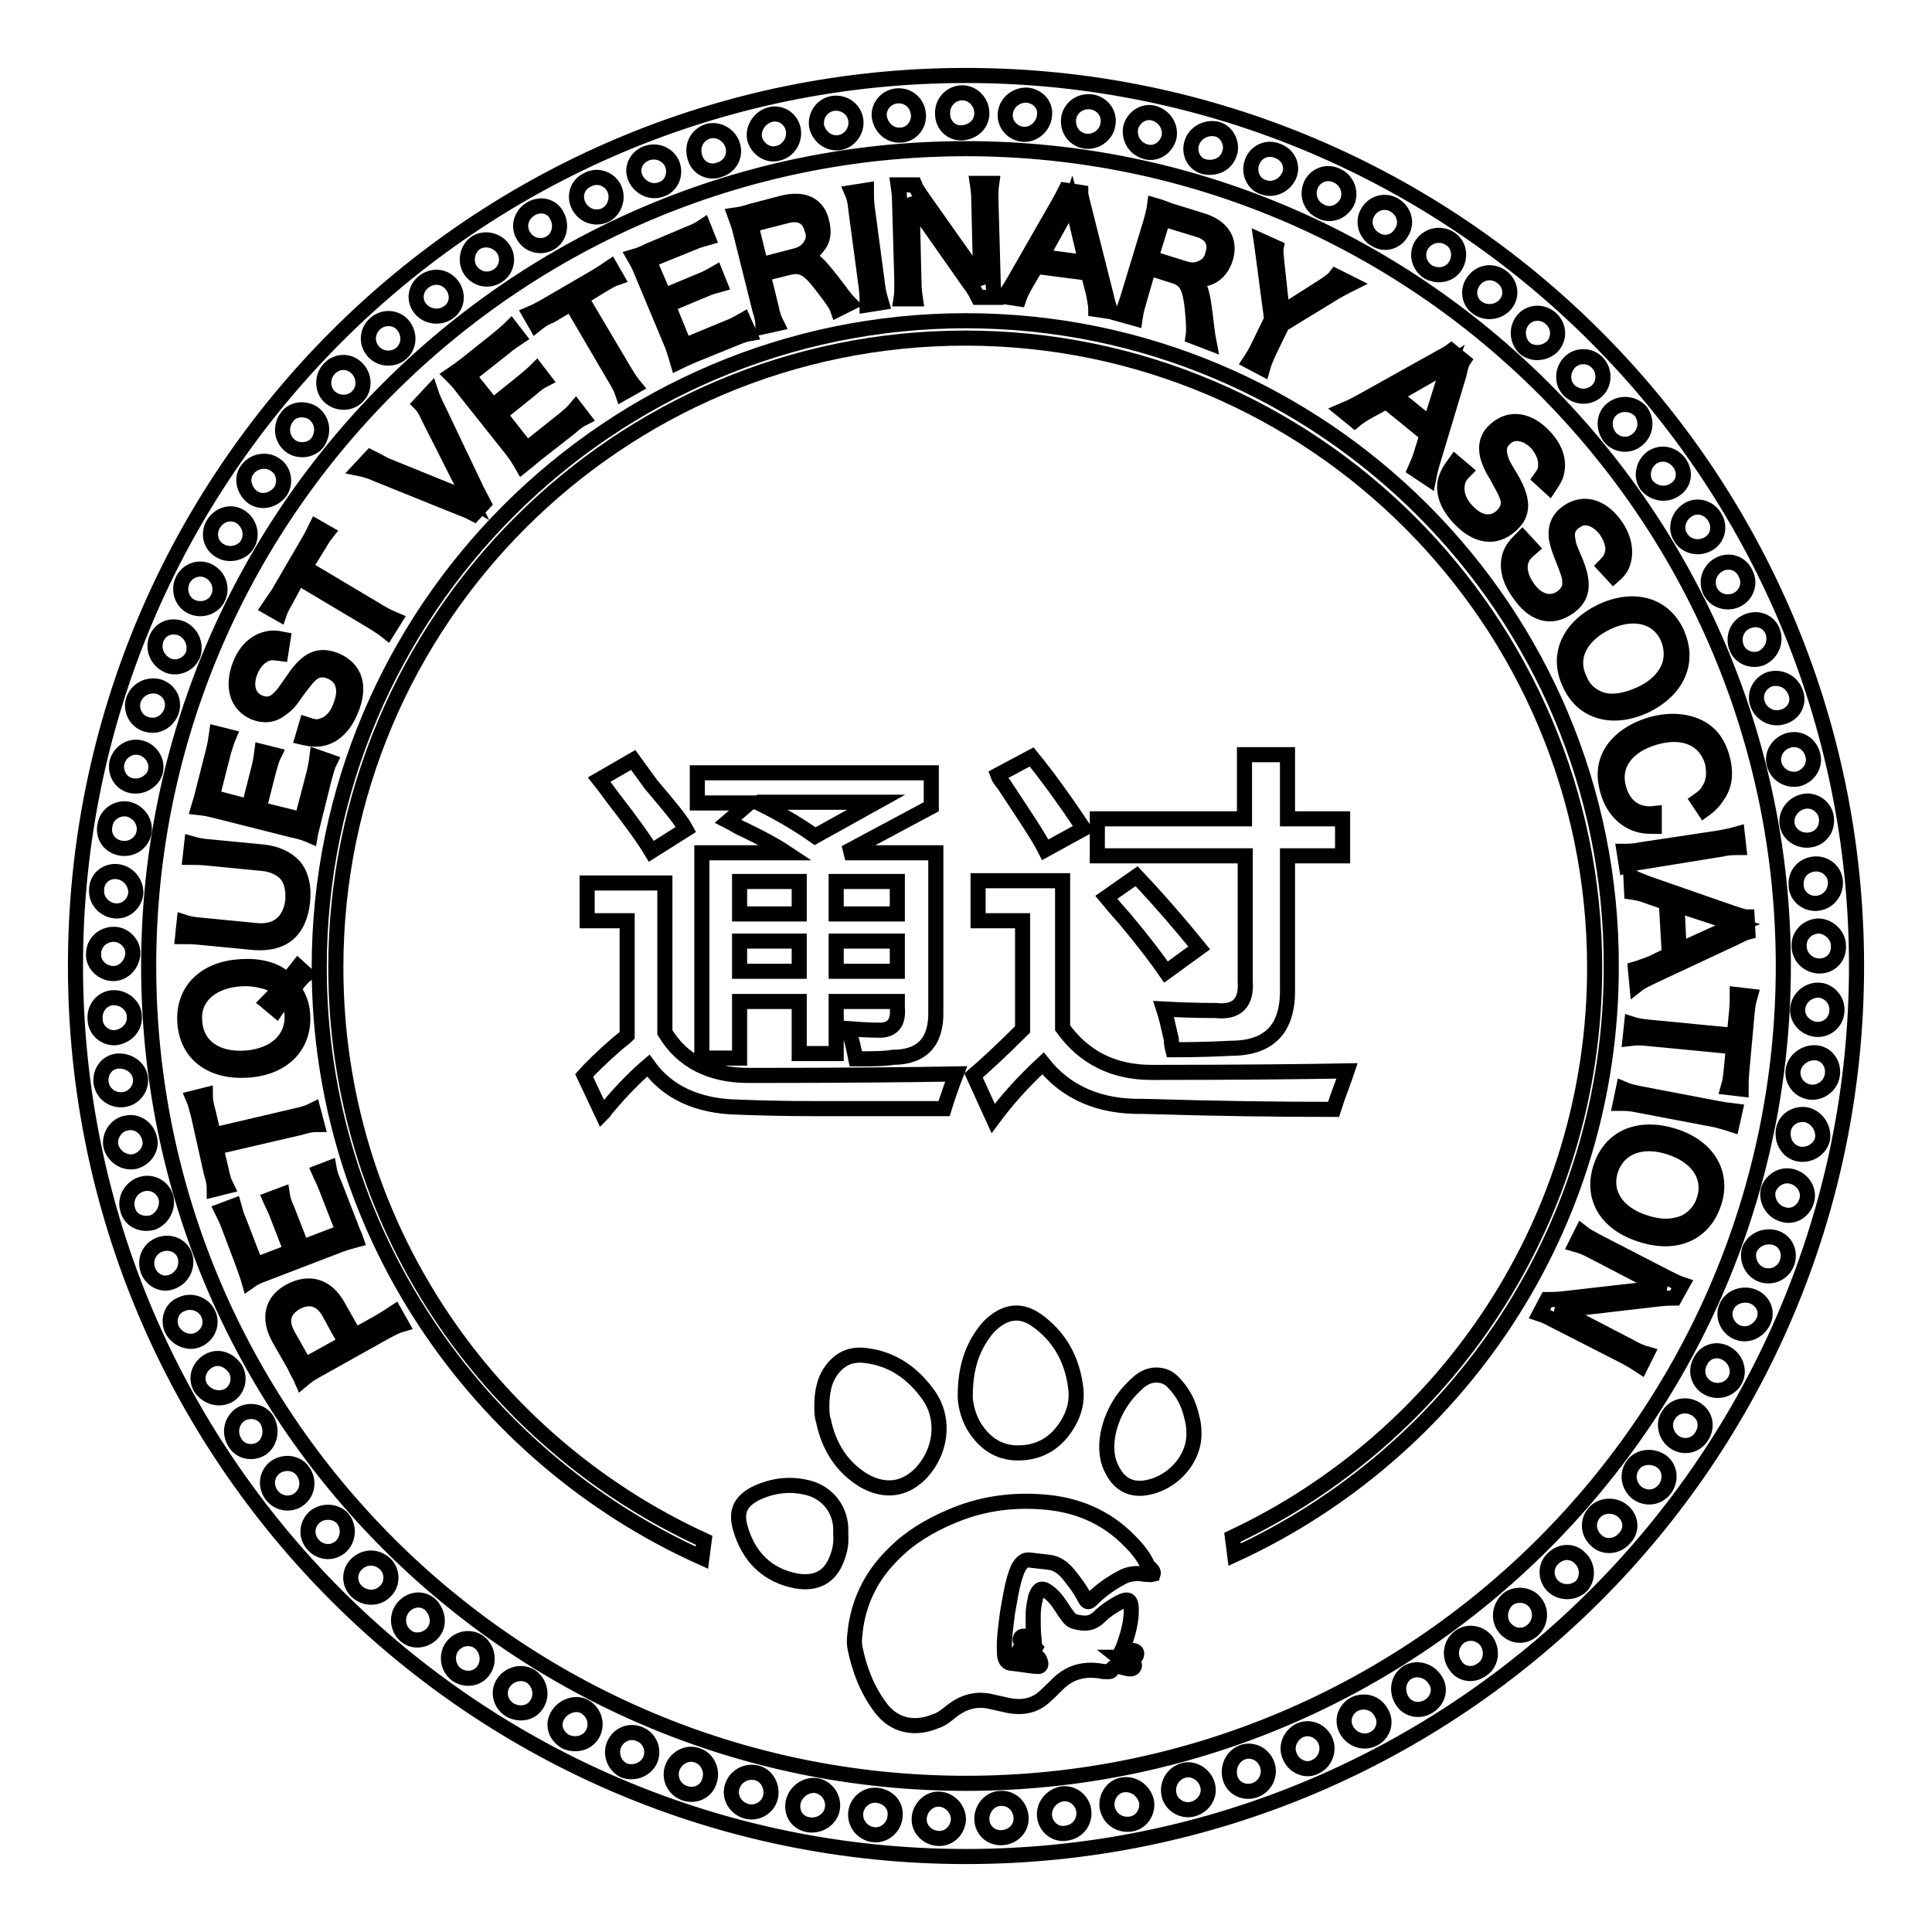 <?xml version="1.0" encoding="utf-8"?>
<!-- Svg Vector Icons : http://www.onlinewebfonts.com/icon -->
<!DOCTYPE svg PUBLIC "-//W3C//DTD SVG 1.1//EN" "http://www.w3.org/Graphics/SVG/1.1/DTD/svg11.dtd">
<svg version="1.1" xmlns="http://www.w3.org/2000/svg" xmlns:xlink="http://www.w3.org/1999/xlink" x="0px" y="0px" viewBox="0 0 256 256" enable-background="new 0 0 256 256" xml:space="preserve">
<g><g><path stroke-width="2" fill-opacity="0" stroke="#000000"  d="M53.2,175.5c-0.7,0.2-1.2,0.5-2,0.9l-9.3,5.2c-0.7,0.4-1.2,0.7-1.9,1.3c-0.3-0.7-0.6-1.1-1-2l-2-3.5c-1.5-2.7-1-5,1.4-6.3c2.6-1.4,4.9-0.7,6.4,2l2.2,3.9l3.4-1.9c0.8-0.5,1.3-0.8,1.9-1.2L53.2,175.5z M43.6,173.9c-1-1.8-2.6-2.3-4.4-1.3c-1.7,1-2.1,2.5-1,4.4l2.2,3.9l5.4-3L43.6,173.9z"/><path stroke-width="2" fill-opacity="0" stroke="#000000"  d="M43.6,154.8c0.1,0.6,0.3,1.2,0.7,2.1l2.1,5.4c0.3,0.9,0.6,1.4,0.8,2c-0.7,0.2-1.3,0.3-2.3,0.7l-9.9,3.8c-0.8,0.3-1.3,0.5-2,1c-0.2-0.7-0.4-1.2-0.7-2.1l-2-5.3c-0.3-0.8-0.6-1.4-0.9-2l1.6-0.6c0.2,0.7,0.3,1.2,0.7,2.1l2.2,5.7l4.7-1.8l-1.9-4.9c-0.3-0.8-0.6-1.3-0.9-2l1.6-0.6c0.1,0.7,0.3,1.2,0.7,2.1l1.9,4.9l5.5-2.1l-2.3-5.9c-0.3-0.8-0.6-1.3-0.9-2L43.6,154.8z"/><path stroke-width="2" fill-opacity="0" stroke="#000000"  d="M39.4,147.8c0.9-0.2,1.5-0.4,2.1-0.7L42,149c-0.6,0-1.3,0.1-2.2,0.4l-11.2,2.6l0.7,3c0.2,1,0.4,1.6,0.7,2.2l-1.6,0.4c0-0.7-0.1-1.2-0.4-2.2l-1.7-7.6c-0.3-1.1-0.4-1.6-0.7-2.3l1.6-0.4c0,0.7,0.1,1.2,0.4,2.3l0.7,3L39.4,147.8z"/><path stroke-width="2" fill-opacity="0" stroke="#000000"  d="M40.6,129.1c-0.5,0.4-0.7,0.6-1.7,1.9c0.7,1.1,1.1,2,1.2,3.4c0.3,4.2-2.6,7.1-7.3,7.4c-4.8,0.3-8-2.1-8.3-6.3s2.6-7.1,7.3-7.4c1.4-0.1,2.7,0,3.9,0.4c0.9,0.3,1.4,0.6,2.4,1.4c0.8-1,1-1.3,1.4-1.8L40.6,129.1z M35.4,132.8c0.4-0.4,0.7-0.7,1.6-1.7c-0.7-0.6-1.1-0.8-1.7-1c-1.1-0.3-2.2-0.5-3.5-0.4c-3.9,0.3-6.3,2.5-6,5.7c0.2,3.2,2.9,5.1,6.8,4.8c3.9-0.3,6.3-2.6,6.1-5.8c-0.1-0.9-0.3-1.6-0.8-2.3c-0.6,0.7-0.9,1.1-1.3,1.7L35.4,132.8z"/><path stroke-width="2" fill-opacity="0" stroke="#000000"  d="M25.4,111.8c0.7,0.2,1.2,0.3,2.2,0.4l7.3,0.7c1.7,0.2,3.1,0.8,4.1,1.9c0.9,1.1,1.3,2.7,1.1,4.6c-0.2,2-0.9,3.5-2,4.4c-1.1,0.9-2.6,1.2-4.3,1.1l-7.3-0.7c-1-0.1-1.6-0.1-2.3-0.1l0.2-1.9c0.6,0.2,1.2,0.3,2.3,0.4l7.2,0.7c2.8,0.3,4.6-1.2,4.9-4c0.1-1.5-0.2-2.8-1-3.6c-0.7-0.7-1.8-1.2-3.1-1.3l-7.2-0.7c-1-0.1-1.6-0.1-2.3-0.1L25.4,111.8z"/><path stroke-width="2" fill-opacity="0" stroke="#000000"  d="M43.7,100.9c-0.3,0.6-0.4,1.1-0.7,2.1l-1.4,5.6c-0.2,0.9-0.4,1.5-0.5,2.1c-0.7-0.3-1.3-0.5-2.3-0.7l-10.3-2.6c-0.8-0.2-1.3-0.3-2.2-0.4c0.2-0.7,0.4-1.2,0.6-2.1l1.4-5.5c0.2-0.8,0.3-1.5,0.4-2.2l1.6,0.4c-0.3,0.7-0.4,1.2-0.7,2.1l-1.5,5.9l4.9,1.3l1.3-5.1c0.2-0.8,0.3-1.4,0.4-2.2l1.6,0.4c-0.3,0.6-0.4,1.1-0.7,2.1l-1.3,5.1l5.7,1.4l1.6-6.1c0.2-0.9,0.3-1.4,0.4-2.2L43.7,100.9z"/><path stroke-width="2" fill-opacity="0" stroke="#000000"  d="M37.2,86.6c-0.8-0.1-1.2-0.2-1.8,0c-0.9,0.3-1.7,1.1-2.2,2.3c-0.8,1.9-0.3,3.6,1.2,4.2c1,0.4,1.9,0.2,2.7-0.7c0.4-0.4,0.4-0.4,1.8-2.4c1.8-2.7,3.4-3.4,5.6-2.5c2.6,1.1,3.3,3.5,2,6.6c-0.8,2-2.1,3.3-3.6,3.7c-0.8,0.2-1.5,0.2-2.8-0.1l0.5-1.7c0.9,0.3,1.4,0.4,2,0.2c1.1-0.3,2-1.2,2.5-2.6c0.9-2.2,0.4-3.9-1.3-4.6c-0.9-0.4-1.7-0.3-2.4,0.2c-0.6,0.5-0.7,0.6-2.2,2.6c-0.7,1.1-1.3,1.7-1.9,2.1c-1.1,0.9-2.3,1-3.6,0.5c-2.3-1-3-3.4-1.9-6.3c0.7-1.8,1.9-3,3.4-3.4c0.7-0.2,1.3-0.2,2.3,0L37.2,86.6z"/><path stroke-width="2" fill-opacity="0" stroke="#000000"  d="M50.3,81.1c0.8,0.5,1.3,0.7,2,1l-1,1.6c-0.5-0.4-1.1-0.8-1.9-1.3l-9.9-5.9L38,79.3c-0.5,0.9-0.8,1.4-1,2l-1.4-0.8c0.4-0.6,0.7-1,1.3-1.9l3.9-6.7c0.6-1,0.8-1.5,1.1-2.1l1.4,0.8c-0.4,0.5-0.7,1-1.3,2l-1.6,2.6L50.3,81.1z"/><path stroke-width="2" fill-opacity="0" stroke="#000000"  d="M61.1,65.7c0.2,0.1,0.8,0.3,1.3,0.6c-0.3-0.6-0.5-0.9-0.7-1.3l-4.9-9.7c-0.4-0.9-0.7-1.4-1.1-1.8l1.4-1.5c0.2,0.6,0.4,1.1,1,2.3L63.2,65c0.4,0.8,0.7,1.3,0.9,1.7l-1.3,1.4c-0.4-0.2-0.7-0.4-1.8-0.8l-10.9-4.4c-1.1-0.5-1.9-0.7-2.4-0.8l1.4-1.5c0.6,0.3,1.2,0.6,1.9,1L61.1,65.7z"/><path stroke-width="2" fill-opacity="0" stroke="#000000"  d="M77.3,55.4c-0.6,0.3-1,0.6-1.8,1.3l-4.6,3.6c-0.7,0.6-1.2,1-1.7,1.4c-0.4-0.7-0.7-1.2-1.3-2l-6.6-8.3c-0.5-0.7-0.9-1.1-1.5-1.7c0.6-0.4,1-0.7,1.8-1.3l4.4-3.5c0.7-0.6,1.2-1,1.7-1.5l1,1.3c-0.6,0.4-1.1,0.7-1.8,1.3l-4.8,3.8l3.2,4l4.1-3.3c0.7-0.6,1.1-0.9,1.7-1.5l1,1.3c-0.6,0.3-1,0.6-1.8,1.3l-4.1,3.3l3.6,4.6l4.9-3.9c0.7-0.6,1.1-0.9,1.6-1.5L77.3,55.4z"/><path stroke-width="2" fill-opacity="0" stroke="#000000"  d="M82.8,49.3c0.5,0.8,0.8,1.3,1.3,1.9l-1.6,0.9c-0.2-0.6-0.5-1.2-1-2l-5.8-9.9l-2.7,1.6C72,42.2,71.5,42.6,71,43l-0.8-1.4c0.7-0.3,1.1-0.5,2-1l6.7-3.9c1-0.6,1.4-0.9,2-1.3l0.8,1.4c-0.6,0.2-1.1,0.5-2.1,1.1l-2.6,1.6L82.8,49.3z"/><path stroke-width="2" fill-opacity="0" stroke="#000000"  d="M99.3,44.2c-0.6,0.1-1.1,0.3-2.1,0.7l-5.4,2.2c-0.9,0.4-1.4,0.6-2,0.9c-0.2-0.7-0.4-1.3-0.7-2.2L85,36c-0.3-0.8-0.6-1.3-1-2c0.7-0.2,1.2-0.4,2-0.8l5.2-2.2c0.8-0.3,1.4-0.6,2-1l0.6,1.5c-0.7,0.2-1.2,0.3-2.1,0.7l-5.7,2.3l2,4.7l4.8-2c0.8-0.3,1.3-0.6,2-1l0.6,1.5c-0.7,0.2-1.2,0.3-2.1,0.7l-4.8,2l2.2,5.4l5.8-2.4c0.8-0.3,1.3-0.6,2-1L99.3,44.2z"/><path stroke-width="2" fill-opacity="0" stroke="#000000"  d="M111,41c-0.2-0.6-0.7-1.3-2-3c-1.8-2.4-2.7-2.9-4.3-2.6l-3.6,0.9l1.1,4.5c0.2,1,0.4,1.5,0.7,2.1l-1.8,0.4c0-0.7-0.1-1.3-0.4-2.2l-2.6-10.4c-0.2-0.8-0.4-1.4-0.7-2.2c0.7-0.1,1.2-0.2,2.1-0.5l4.2-1.1c2.8-0.7,4.7,0.2,5.2,2.6c0.3,1.2,0.2,2.3-0.5,3.1c-0.4,0.6-0.9,1-1.9,1.5c0.8,0,1.5,0.4,2.5,1.6c0.7,0.8,1.4,1.7,2.3,2.9c0.5,0.7,0.9,1.2,1.3,1.6L111,41z M105.4,33.9c0.9-0.2,1.6-0.7,2-1.4c0.4-0.6,0.5-1.3,0.2-2.1c-0.4-1.6-1.6-2.3-3.4-1.8l-4.7,1.2l1.3,5.3L105.4,33.9z"/><path stroke-width="2" fill-opacity="0" stroke="#000000"  d="M114.8,25.2c0,0.7,0,1.4,0.1,2.2l1.4,10.5c0.1,0.9,0.3,1.5,0.5,2.2l-1.9,0.3c0-0.7,0-1.3-0.1-2.2l-1.4-10.5c-0.1-1-0.2-1.5-0.5-2.2L114.8,25.2z"/><path stroke-width="2" fill-opacity="0" stroke="#000000"  d="M121.2,24.5c0.2,0.5,0.5,0.9,1.1,1.8l6.5,9.2c0.2,0.3,0.8,1.3,1.3,2.1c-0.1-1.6-0.2-2.5-0.2-2.6l-0.2-8.4c0-1-0.1-1.6-0.2-2.3l1.9,0c-0.1,0.7-0.1,1.3-0.1,2.3l0.3,10.6c0,1,0.1,1.6,0.2,2.2l-2.2,0c-0.3-0.6-0.5-1-1.1-1.8l-6.6-9.4c-0.2-0.2-0.8-1.3-1.2-1.9c0.1,0.9,0.2,1.9,0.2,2.4l0.2,8.5c0,1.1,0.1,1.7,0.2,2.4l-1.9,0c0.1-0.6,0.1-1.3,0.1-2.4l-0.3-10.5c0-0.9-0.1-1.5-0.2-2.2L121.2,24.5z"/><path stroke-width="2" fill-opacity="0" stroke="#000000"  d="M145.2,41c0-0.7-0.2-1.4-0.3-2.1l-0.7-2.7l-6.9-0.9l-1.4,2.4c-0.4,0.7-0.7,1.3-0.9,1.9l-2-0.3c0.5-0.6,0.7-0.9,1.4-2.1l5.9-10.3c0.5-0.9,0.7-1.3,0.9-1.7l2,0.3c0,0.4,0.1,0.6,0.4,1.9l2.9,11.5c0.3,1.3,0.5,1.9,0.7,2.4L145.2,41z M142.3,28c0-0.2,0-0.2-0.3-1.3c-0.1,0.3-0.2,0.5-0.3,0.6c-0.2,0.3-0.2,0.5-0.3,0.6L138,34l5.9,0.8L142.3,28z"/><path stroke-width="2" fill-opacity="0" stroke="#000000"  d="M158.1,44.6c0.1-0.6,0.1-1.4-0.1-3.6c-0.3-2.9-0.8-3.9-2.3-4.4l-3.5-1.1l-1.3,4.5c-0.3,1-0.4,1.5-0.5,2.2l-1.8-0.5c0.3-0.6,0.5-1.2,0.8-2.1l3.1-10.2c0.2-0.8,0.4-1.4,0.5-2.2c0.7,0.2,1.2,0.4,2,0.7l4.2,1.3c2.7,0.8,3.9,2.6,3.2,5c-0.4,1.2-1,2-2,2.5c-0.7,0.3-1.3,0.4-2.3,0.3c0.7,0.5,1,1.1,1.3,2.7c0.2,1,0.3,2.2,0.5,3.7c0.1,0.8,0.2,1.5,0.3,2L158.1,44.6z M157,35.6c0.9,0.3,1.7,0.2,2.4-0.2c0.7-0.3,1.1-0.9,1.3-1.7c0.5-1.6-0.2-2.8-2-3.3l-4.6-1.4l-1.6,5.2L157,35.6z"/><path stroke-width="2" fill-opacity="0" stroke="#000000"  d="M165.6,47.9c0.4-0.6,0.7-1.1,1.1-1.9l1.8-3.7l-1.1-8.3c-0.1-0.9-0.2-1.4-0.3-2.1l2,0.9c-0.1,0.5,0,0.9,0.1,2.1l0.7,6.5l5.5-3.5c0.9-0.6,1.3-0.9,1.6-1.3l2,1c-0.4,0.2-1,0.5-1.9,1l-7.2,4.4l-1.8,3.7c-0.4,0.9-0.6,1.4-0.8,2.1L165.6,47.9z"/><path stroke-width="2" fill-opacity="0" stroke="#000000"  d="M187.5,62.2c0.3-0.7,0.6-1.3,0.8-2l0.8-2.6l-5.4-4.4l-2.4,1.3c-0.7,0.4-1.2,0.7-1.8,1.2l-1.6-1.3c0.7-0.3,1-0.4,2.3-1.1l10.4-5.8c0.9-0.5,1.3-0.7,1.7-1l1.6,1.3c-0.2,0.3-0.3,0.6-0.6,1.9l-3.4,11.3c-0.4,1.3-0.5,1.9-0.6,2.4L187.5,62.2z M191.6,49.5c0-0.2,0.1-0.2,0.5-1.3c-0.3,0.2-0.5,0.3-0.6,0.4c-0.3,0.2-0.5,0.3-0.6,0.3l-6.1,3.5l4.7,3.8L191.6,49.5z"/><path stroke-width="2" fill-opacity="0" stroke="#000000"  d="M204.1,63.4c0.5-0.7,0.7-1,0.7-1.6c0.1-1-0.3-2-1.1-3c-1.4-1.5-3.2-1.8-4.3-0.7c-0.8,0.7-0.9,1.6-0.5,2.8c0.2,0.6,0.2,0.6,1.4,2.6c1.6,2.8,1.6,4.6-0.1,6.1c-2.1,1.9-4.6,1.5-6.9-1c-1.5-1.6-2.1-3.3-1.8-4.8c0.2-0.8,0.5-1.4,1.3-2.5l1.3,1.1c-0.7,0.7-0.9,1.1-1,1.8c-0.2,1.1,0.2,2.3,1.2,3.4c1.6,1.8,3.4,2,4.7,0.8c0.7-0.7,1-1.4,0.8-2.3c-0.2-0.7-0.3-0.9-1.5-3.1c-0.7-1.1-1-1.9-1.2-2.6c-0.3-1.4,0-2.6,1.1-3.5c1.9-1.7,4.4-1.3,6.5,1c1.3,1.4,1.9,3,1.6,4.5c-0.1,0.7-0.4,1.2-1,2.1L204.1,63.4z"/><path stroke-width="2" fill-opacity="0" stroke="#000000"  d="M212.6,75c0.6-0.6,0.8-0.9,1-1.5c0.3-0.9,0-2-0.7-3.1c-1.2-1.7-2.9-2.3-4.2-1.3c-0.9,0.6-1.2,1.4-0.9,2.7c0.1,0.6,0.1,0.6,1,2.7c1.2,3,0.9,4.7-1,6c-2.3,1.6-4.7,0.9-6.6-2c-1.3-1.8-1.6-3.6-1.1-5c0.3-0.8,0.7-1.3,1.6-2.2l1.2,1.3c-0.7,0.6-1.1,1-1.3,1.6c-0.4,1-0.1,2.3,0.7,3.5c1.3,2,3.1,2.5,4.6,1.5c0.8-0.6,1.2-1.3,1.1-2.1c0-0.7-0.1-1-1-3.3c-0.5-1.2-0.7-2-0.8-2.7c-0.1-1.4,0.4-2.5,1.6-3.3c2.1-1.4,4.5-0.7,6.3,1.9c1.1,1.6,1.4,3.3,1,4.7c-0.2,0.7-0.5,1.2-1.3,1.9L212.6,75z"/><path stroke-width="2" fill-opacity="0" stroke="#000000"  d="M218,93.5c-4.3,2-8.3,0.9-10-2.9c-1.8-3.8-0.1-7.5,4.2-9.6c4.3-2,8.3-0.9,10,2.9C223.9,87.7,222.3,91.4,218,93.5z M211.9,92.6c1.5,0.6,3.4,0.3,5.4-0.6c2-0.9,3.3-2.2,3.9-3.8c0.4-1.2,0.3-2.5-0.2-3.7c-1.3-2.9-4.6-3.7-8.1-2c-3.5,1.7-5,4.6-3.6,7.5C209.8,91.3,210.7,92.1,211.9,92.6z"/><path stroke-width="2" fill-opacity="0" stroke="#000000"  d="M225,106.1c0.7-0.5,1.1-0.8,1.4-1.4c0.7-1,0.8-2.3,0.5-3.7c-0.9-3.1-3.8-4.4-7.6-3.3s-5.7,3.7-4.8,6.8c0.4,1.5,1.3,2.6,2.6,3.1c0.7,0.2,1.2,0.3,2.1,0.2l0,1.7c-1.2,0-1.8-0.1-2.6-0.4c-1.7-0.7-3-2.2-3.6-4.4c-0.5-1.8-0.4-3.5,0.5-5c1-1.7,2.9-3,5.3-3.7c2.5-0.7,4.8-0.5,6.6,0.5c1.4,0.8,2.3,2.1,2.8,3.9c0.5,1.8,0.4,3.4-0.4,4.7c-0.5,0.8-0.9,1.4-2,2.2L225,106.1z"/><path stroke-width="2" fill-opacity="0" stroke="#000000"  d="M230.4,112.3c-0.7,0-1.4,0-2.2,0.2l-10.5,1.7c-0.9,0.1-1.5,0.3-2.2,0.5l-0.3-1.9c0.7,0,1.3,0,2.2-0.2L228,111c1-0.2,1.5-0.3,2.2-0.5L230.4,112.3z"/><path stroke-width="2" fill-opacity="0" stroke="#000000"  d="M216.7,128.4c0.7-0.2,1.4-0.5,2-0.7l2.5-1.2l-0.4-6.9l-2.6-0.9c-0.8-0.3-1.3-0.4-2-0.5l-0.1-2.1c0.7,0.4,1,0.5,2.3,1l11.2,3.9c1,0.3,1.4,0.5,1.9,0.5l0.1,2c-0.4,0.1-0.6,0.2-1.8,0.8l-10.7,5c-1.2,0.6-1.7,0.8-2.2,1.2L216.7,128.4z M228.9,123c0.1-0.1,0.2-0.1,1.3-0.5c-0.3-0.1-0.5-0.1-0.7-0.2c-0.3-0.1-0.6-0.1-0.6-0.2l-6.7-2.2l0.3,6L228.9,123z"/><path stroke-width="2" fill-opacity="0" stroke="#000000"  d="M218.3,137.6c-1-0.1-1.5-0.1-2.3,0l0.2-1.9c0.6,0.2,1.3,0.3,2.2,0.4l11.4,1.1l0.3-3.1c0.1-1,0.1-1.6,0.1-2.3l1.7,0.2c-0.2,0.7-0.3,1.2-0.4,2.2l-0.7,7.7c-0.1,1.2-0.1,1.7-0.1,2.4l-1.7-0.2c0.2-0.7,0.3-1.2,0.4-2.3l0.3-3.1L218.3,137.6z"/><path stroke-width="2" fill-opacity="0" stroke="#000000"  d="M229.5,149c-0.6-0.2-1.3-0.4-2.1-0.6l-10.5-2c-0.9-0.2-1.5-0.2-2.2-0.2l0.4-1.9c0.7,0.3,1.2,0.4,2.1,0.6l10.5,2c1,0.2,1.5,0.2,2.2,0.3L229.5,149z"/><path stroke-width="2" fill-opacity="0" stroke="#000000"  d="M217.5,163.6c-4.6-1.4-6.7-4.9-5.4-8.9c1.3-4,5-5.6,9.6-4.2c4.6,1.4,6.7,5,5.4,8.9C225.8,163.4,222.1,165.1,217.5,163.6z M213.7,158.8c0.7,1.4,2.3,2.6,4.3,3.2c2.1,0.7,3.9,0.6,5.4-0.1c1.1-0.6,2-1.6,2.4-2.9c1-3-0.8-5.8-4.6-7c-3.7-1.2-6.8,0-7.8,3.1C213,156.4,213.1,157.7,213.7,158.8z"/><path stroke-width="2" fill-opacity="0" stroke="#000000"  d="M221.9,172c-0.5,0-1,0-2,0.1l-11.2,1.3c-0.4,0-1.5,0.1-2.5,0.1c1.4,0.7,2.2,1,2.4,1.1l7.5,3.9c0.9,0.5,1.4,0.7,2.1,0.9l-0.8,1.6c-0.6-0.4-1.1-0.7-2-1.2l-9.4-4.8c-0.9-0.5-1.4-0.7-2-0.9l1-1.9c0.7,0,1.1,0,2.1-0.1l11.4-1.3c0.3,0,1.6-0.1,2.2-0.1c-0.9-0.4-1.8-0.8-2.2-1l-7.5-3.9c-0.9-0.5-1.5-0.7-2.2-0.9l0.8-1.6c0.5,0.4,1.1,0.7,2,1.2l9.3,4.8c0.8,0.4,1.4,0.7,2,0.9L221.9,172z"/><path stroke-width="2" fill-opacity="0" stroke="#000000"  d="M128,10C62.9,10,10,62.9,10,128c0,65.1,52.9,118,118,118c65.1,0,118-52.9,118-118C246,62.9,193.1,10,128,10z M243.2,116.8c0.1,1.5-1,2.8-2.5,2.9c-1.4,0.1-2.7-1-2.7-2.4c-0.1-1.4,0.8-2.6,2.3-2.8C241.7,114.3,243.1,115.3,243.2,116.8z M243.6,125.3c0.1,1.5-1,2.7-2.5,2.7s-2.7-1.2-2.7-2.6c-0.1-1.4,1-2.6,2.5-2.7C242.3,122.7,243.6,123.9,243.6,125.3z M242,108.3c0.2,1.5-0.7,2.8-2.2,3c-1.4,0.2-2.8-0.7-3-2.1s0.8-2.7,2.2-3C240.4,105.9,241.8,106.9,242,108.3z M240.2,100c0.4,1.4-0.5,2.8-1.9,3.2c-1.4,0.3-2.8-0.5-3.2-1.9c-0.4-1.4,0.5-2.8,1.9-3.2C238.4,97.7,239.8,98.5,240.2,100z M237.9,91.7c0.6,1.4-0.2,2.9-1.7,3.3c-1.3,0.4-2.8-0.3-3.3-1.7c-0.5-1.3,0.2-2.8,1.6-3.3C235.9,89.6,237.4,90.3,237.9,91.7z M234.9,83.7c0.5,1.4-0.2,2.9-1.5,3.5c-1.3,0.5-2.8-0.1-3.3-1.4c-0.5-1.3,0-2.8,1.3-3.4C232.8,81.7,234.4,82.3,234.9,83.7z M231.3,76c0.7,1.3,0.1,2.9-1.2,3.5c-1.3,0.6-2.9,0.1-3.5-1.2c-0.6-1.3-0.1-2.8,1.2-3.5C229.1,74.1,230.7,74.6,231.3,76z M223.6,67.6c1.2-0.8,2.8-0.4,3.6,0.9c0.8,1.3,0.4,2.9-0.9,3.6c-1.3,0.7-2.9,0.3-3.6-0.9C221.9,70,222.4,68.4,223.6,67.6z M218.8,60.7c1.2-0.9,2.8-0.6,3.7,0.6c0.9,1.2,0.7,2.8-0.6,3.6c-1.2,0.8-2.8,0.5-3.7-0.6C217.4,63.2,217.7,61.6,218.8,60.7z M213.6,54.2c1.1-0.9,2.8-0.8,3.8,0.3c0.9,1.2,0.7,2.9-0.5,3.8c-1.1,0.9-2.7,0.7-3.6-0.4C212.4,56.7,212.5,55.1,213.6,54.2z M208,48c1-1,2.7-1,3.7,0.1c1,1.1,0.9,2.8-0.1,3.7c-1.1,1-2.7,0.9-3.7-0.1S207,49,208,48z M201.8,42.4c0.9-1.1,2.6-1.2,3.7-0.2c1.1,1,1.2,2.6,0.2,3.7c-1,1-2.7,1.1-3.7,0.2C201,45.1,200.9,43.5,201.8,42.4z M195.3,37.2c0.9-1.2,2.5-1.4,3.7-0.5s1.4,2.5,0.5,3.6c-0.9,1.1-2.6,1.3-3.7,0.5C194.6,40,194.4,38.3,195.3,37.2z M188.4,32.4c0.8-1.2,2.4-1.6,3.7-0.8c1.3,0.8,1.5,2.5,0.7,3.7c-0.8,1.2-2.4,1.4-3.6,0.7C188,35.2,187.6,33.6,188.4,32.4z M181.2,28.2c0.7-1.3,2.3-1.8,3.6-1c1.3,0.8,1.7,2.4,0.9,3.6c-0.7,1.3-2.3,1.7-3.5,0.9C181,31,180.5,29.4,181.2,28.2z M173.7,24.5c0.6-1.3,2.1-1.9,3.5-1.2c1.3,0.6,1.9,2.2,1.3,3.5c-0.7,1.3-2.2,1.9-3.5,1.2C173.7,27.4,173.1,25.9,173.7,24.5z M165.9,21.5c0.5-1.4,2-2.1,3.4-1.5c1.4,0.5,2.1,2,1.5,3.3c-0.6,1.3-2.1,2-3.4,1.5C166.1,24.4,165.4,22.9,165.9,21.5z M157.9,19c0.4-1.4,1.9-2.2,3.3-1.9c1.4,0.3,2.2,2,1.7,3.3c-0.5,1.4-1.9,2-3.3,1.7C158.3,21.8,157.5,20.4,157.9,19z M149.8,17c0.3-1.4,1.7-2.4,3.1-2c1.4,0.4,2.3,1.8,2,3.2c-0.4,1.4-1.7,2.3-3.1,1.9C150.4,19.7,149.6,18.4,149.8,17z M141.6,15.7c0.2-1.4,1.5-2.4,3-2.2c1.5,0.2,2.5,1.6,2.2,3c-0.2,1.4-1.6,2.4-3,2.2S141.4,17.2,141.6,15.7z M136,12.6c1.5,0.1,2.6,1.3,2.4,2.7c-0.1,1.4-1.4,2.6-2.8,2.5c-1.4-0.1-2.5-1.3-2.4-2.7C133.3,13.7,134.5,12.6,136,12.6z M127.5,12.3c1.5,0,2.6,1.3,2.6,2.7c0,1.5-1.2,2.5-2.6,2.6c-1.4,0.1-2.6-1-2.6-2.5C124.8,13.6,126,12.3,127.5,12.3z M118.9,12.7c1.5-0.1,2.7,1,2.8,2.5c0.1,1.4-1,2.7-2.4,2.7c-1.4,0.1-2.6-1-2.8-2.5C116.4,14,117.5,12.8,118.9,12.7z M110.4,13.7c1.5-0.2,2.8,0.8,3,2.2c0.2,1.4-0.8,2.8-2.2,3s-2.7-0.8-3-2.2C108,15.2,109,13.9,110.4,13.7z M102,15.2c1.4-0.4,2.8,0.5,3.1,1.9c0.3,1.4-0.6,2.9-2,3.2c-1.3,0.4-2.7-0.5-3.1-1.9C99.7,17.1,100.6,15.6,102,15.2z M93.8,17.4c1.4-0.4,2.9,0.5,3.3,1.9c0.4,1.4-0.4,2.8-1.8,3.2c-1.3,0.5-2.8-0.2-3.2-1.6C91.6,19.4,92.3,17.9,93.8,17.4z M85.7,20.3c1.4-0.5,2.9,0.2,3.4,1.5c0.5,1.4-0.2,2.9-1.5,3.3c-1.3,0.5-2.8-0.2-3.4-1.5C83.6,22.3,84.3,20.8,85.7,20.3z M77.9,23.8c1.3-0.7,2.9-0.1,3.5,1.2c0.6,1.3,0,2.9-1.2,3.5c-1.3,0.6-2.8,0.1-3.5-1.2C76,26,76.5,24.4,77.9,23.8z M70.3,27.7c1.3-0.8,2.9-0.4,3.5,0.9c0.7,1.3,0.3,2.9-0.9,3.6c-1.2,0.7-2.8,0.3-3.5-0.9C68.6,30.1,69,28.5,70.3,27.7z M63,32.2c1.2-0.8,2.9-0.4,3.7,0.8c0.8,1.2,0.4,2.8-0.7,3.5c-1.1,0.8-2.7,0.6-3.6-0.6C61.6,34.8,61.8,33.1,63,32.2z M56.2,37.3c1.2-0.9,2.8-0.7,3.7,0.5c0.9,1.2,0.7,2.8-0.5,3.6c-1.1,0.8-2.8,0.6-3.7-0.5C54.8,39.8,55,38.2,56.2,37.3z M49.7,42.9c1.1-1,2.8-0.9,3.7,0.2s0.9,2.7-0.2,3.7c-1,0.9-2.7,0.9-3.7-0.2C48.5,45.5,48.6,43.9,49.7,42.9z M43.6,48.9c1-1.1,2.6-1.2,3.7-0.1c1,1,1.1,2.7,0.1,3.7c-0.9,1-2.6,1.1-3.7,0.1C42.7,51.7,42.6,50,43.6,48.9z M38,55.3c0.8-1.2,2.6-1.3,3.7-0.4c1.1,1,1.2,2.5,0.4,3.7c-0.8,1.1-2.5,1.3-3.6,0.5C37.3,58.2,37.1,56.5,38,55.3z M32.8,62.2c0.9-1.2,2.6-1.4,3.7-0.6c1.2,0.8,1.4,2.5,0.6,3.6c-0.9,1.1-2.4,1.5-3.6,0.7C32.3,65,31.9,63.3,32.8,62.2z M28.3,69.4c0.8-1.3,2.4-1.7,3.6-0.9c1.2,0.8,1.6,2.4,0.9,3.6c-0.7,1.2-2.4,1.6-3.6,0.9C27.9,72.3,27.5,70.7,28.3,69.4z M24.2,76.9c0.6-1.3,2.2-1.9,3.5-1.2c1.3,0.7,1.8,2.2,1.2,3.5c-0.6,1.3-2.2,1.8-3.5,1.2C24.1,79.8,23.6,78.2,24.2,76.9z M20.7,84.7c0.5-1.4,2-2,3.4-1.4c1.3,0.6,1.9,2.1,1.5,3.4c-0.5,1.3-2,2-3.3,1.5C20.9,87.6,20.2,86.1,20.7,84.7z M17.7,92.7c0.5-1.4,2-2.1,3.4-1.7c1.4,0.5,2.1,1.9,1.6,3.3c-0.5,1.3-1.8,2.1-3.2,1.7C18.1,95.7,17.2,94.1,17.7,92.7z M15.5,101c0.4-1.4,1.8-2.3,3.2-1.9c1.4,0.4,2.2,1.8,1.9,3.1c-0.3,1.3-1.8,2.2-3.2,1.9C16,103.8,15.2,102.4,15.5,101z M13.9,109.4c0.2-1.5,1.6-2.4,3-2.2c1.4,0.3,2.4,1.6,2.2,3c-0.2,1.4-1.5,2.4-3,2.2C14.6,112.2,13.6,110.9,13.9,109.4z M15.6,115.5c1.4,0.2,2.4,1.4,2.4,2.8c-0.1,1.4-1.3,2.5-2.7,2.4c-1.4-0.1-2.6-1.3-2.5-2.8C12.8,116.4,14.1,115.3,15.6,115.5z M15.1,123.8c1.4,0,2.6,1.3,2.5,2.6c-0.1,1.4-1.2,2.6-2.6,2.6c-1.4,0-2.7-1.2-2.6-2.6C12.4,124.9,13.6,123.8,15.1,123.8z M15.1,132.2c1.4,0,2.7,1.1,2.7,2.5c0.1,1.4-1,2.6-2.5,2.8c-1.4,0.1-2.7-1-2.7-2.5C12.5,133.5,13.6,132.2,15.1,132.2z M13.4,143.5c-0.2-1.5,0.8-2.8,2.2-2.9c1.4-0.1,2.8,0.8,3,2.2s-0.8,2.7-2.2,2.9C14.9,145.9,13.6,144.9,13.4,143.5z M14.7,151.9c-0.3-1.4,0.7-2.9,2.1-3.1c1.4-0.3,2.7,0.7,3,2c0.4,1.3-0.5,2.7-1.9,3.1C16.5,154.2,15.1,153.3,14.7,151.9z M16.9,160.2c-0.4-1.4,0.5-2.9,1.9-3.3c1.4-0.4,2.8,0.4,3.2,1.8c0.3,1.4-0.5,2.8-1.8,3.3C18.6,162.4,17.2,161.6,16.9,160.2z M19.6,168.3c-0.5-1.4,0.2-2.9,1.6-3.4c1.4-0.5,2.9,0.2,3.3,1.5s-0.2,2.8-1.6,3.4C21.6,170.4,20.1,169.7,19.6,168.3z M22.8,176.2c-0.6-1.3-0.1-2.9,1.3-3.4c1.3-0.6,2.9,0,3.5,1.3c0.6,1.3,0,2.8-1.3,3.4C25.1,178.1,23.5,177.5,22.8,176.2z M26.6,183.9c-0.8-1.3-0.2-2.9,1.1-3.6c1.3-0.7,2.7-0.1,3.5,1.1c0.7,1.2,0.3,2.8-0.9,3.5C29,185.6,27.4,185.1,26.6,183.9z M34.7,191.9c-1.2,0.8-2.9,0.5-3.6-0.8c-0.8-1.3-0.4-2.9,0.8-3.7c1.2-0.7,2.8-0.4,3.5,0.8C36.1,189.5,35.8,191.1,34.7,191.9z M39.7,198.6c-1.1,0.9-2.8,0.7-3.7-0.5c-0.9-1.2-0.7-2.8,0.5-3.7c1.2-0.8,2.8-0.6,3.6,0.5C41,196.1,40.8,197.7,39.7,198.6z M45.2,204.9c-1.1,1-2.7,0.9-3.7-0.2c-1-1.1-0.9-2.7,0.2-3.7c1.1-0.9,2.8-0.8,3.7,0.2C46.3,202.3,46.2,203.9,45.2,204.9z M51.1,210.8c-1,1.1-2.7,1.1-3.8,0.1c-1.1-1-1.1-2.7,0-3.7s2.6-1,3.7,0C52,208.1,52.1,209.8,51.1,210.8z M57.4,216.3c-0.9,1.1-2.6,1.4-3.7,0.4c-1.1-1-1.2-2.7-0.2-3.8c1-1.1,2.6-1.2,3.6-0.2C58,213.7,58.3,215.2,57.4,216.3z M64.1,221.3c-0.8,1.2-2.4,1.4-3.6,0.6c-1.2-0.9-1.4-2.6-0.6-3.7c0.9-1.2,2.5-1.4,3.6-0.6C64.6,218.5,64.9,220.1,64.1,221.3z M71.2,225.7c-0.7,1.3-2.3,1.6-3.6,0.9c-1.3-0.8-1.7-2.4-0.9-3.6c0.8-1.2,2.4-1.6,3.6-0.9C71.5,222.9,71.9,224.5,71.2,225.7z M78.6,229.6c-0.6,1.3-2.2,1.8-3.6,1.2c-1.3-0.7-1.9-2.2-1.1-3.5c0.7-1.2,2.3-1.8,3.5-1.2C78.7,226.8,79.2,228.3,78.6,229.6z M86.2,233.1c-0.5,1.3-2.1,2-3.5,1.5c-1.3-0.6-1.9-2.2-1.3-3.5c0.6-1.3,2.1-1.9,3.4-1.3C86,230.3,86.7,231.7,86.2,233.1z M94,236c-0.4,1.4-1.9,2.1-3.3,1.6c-1.4-0.5-2.1-2-1.6-3.4c0.5-1.3,2-2.1,3.3-1.6C93.7,233,94.5,234.6,94,236z M102.1,238.1c-0.3,1.4-1.8,2.3-3.2,1.9c-1.4-0.4-2.3-1.8-1.9-3.2c0.4-1.4,1.8-2.2,3.2-1.9C101.6,235.2,102.4,236.7,102.1,238.1z M110.3,239.6c-0.2,1.4-1.6,2.4-3.1,2.2c-1.5-0.2-2.4-1.5-2.1-3c0.3-1.4,1.7-2.4,3.1-2.2C109.6,236.9,110.5,238.2,110.3,239.6z M115.7,243.1c-1.5-0.2-2.5-1.6-2.3-3c0.2-1.4,1.5-2.4,2.9-2.2c1.4,0.2,2.5,1.3,2.3,2.8C118.5,242.1,117.2,243.3,115.7,243.1z M124.3,243.6c-1.5-0.1-2.6-1.3-2.5-2.7c0.1-1.4,1.3-2.6,2.7-2.5c1.4,0.1,2.5,1.3,2.5,2.7C126.9,242.6,125.7,243.7,124.3,243.6z M132.8,243.5c-1.5,0.1-2.7-1-2.7-2.5c0-1.4,1.1-2.7,2.5-2.7c1.4-0.1,2.6,1,2.7,2.5C135.4,242.2,134.3,243.4,132.8,243.5z M141.3,242.9c-1.5,0.3-2.8-0.9-2.9-2.3c-0.1-1.4,0.9-2.6,2.3-2.9c1.4-0.2,2.7,0.8,2.9,2.2C143.8,241.4,142.8,242.7,141.3,242.9z M149.8,241.7c-1.5,0.2-2.8-0.7-3.1-2.2c-0.2-1.4,0.7-2.8,2.1-3c1.4-0.2,2.7,0.7,3.1,2.1C152.2,240,151.3,241.5,149.8,241.7z M158.1,239.7c-1.4,0.4-2.9-0.5-3.2-1.9c-0.3-1.4,0.5-2.8,1.9-3.2c1.3-0.4,2.8,0.5,3.2,1.9C160.4,237.9,159.5,239.3,158.1,239.7z M166.3,237.2c-1.4,0.5-2.9-0.2-3.3-1.6c-0.4-1.4,0.3-2.9,1.6-3.4c1.3-0.5,2.8,0.2,3.3,1.6C168.4,235.1,167.7,236.7,166.3,237.2z M174.3,234.1c-1.3,0.7-2.9-0.1-3.4-1.4c-0.6-1.3,0.1-2.8,1.3-3.4c1.3-0.6,2.8,0,3.4,1.3C176.2,231.9,175.6,233.5,174.3,234.1z M182,230.4c-1.3,0.7-2.9,0.1-3.6-1.2s-0.1-2.8,1.1-3.4c1.3-0.6,2.8-0.2,3.5,1.1C183.8,228.1,183.3,229.8,182,230.4z M189.3,226.1c-1.3,0.8-2.9,0.4-3.6-0.9c-0.7-1.3-0.4-2.8,0.8-3.6c1.2-0.7,2.8-0.3,3.6,0.9C191,223.7,190.6,225.3,189.3,226.1z M196.4,221.2c-1.2,0.9-2.8,0.7-3.6-0.6c-0.8-1.2-0.6-2.8,0.6-3.7c1.1-0.8,2.7-0.6,3.6,0.6C197.8,218.7,197.6,220.4,196.4,221.2z M203.1,216c-1.1,1-2.7,0.9-3.7-0.3c-0.9-1.1-0.7-2.7,0.3-3.7c1-0.9,2.7-0.8,3.6,0.2C204.3,213.3,204.2,215,203.1,216z M128,236.3c-59.7,0-108.3-48.6-108.3-108.3C19.7,68.3,68.3,19.7,128,19.7c59.7,0,108.3,48.6,108.3,108.3C236.3,187.7,187.7,236.3,128,236.3z M209.5,210.2c-1.1,1-2.8,0.9-3.8-0.1c-1-1.1-0.9-2.7,0.1-3.6c1-1,2.6-1.1,3.6,0C210.4,207.4,210.5,209.2,209.5,210.2z M215.2,203.9c-1,1.1-2.7,1.2-3.7,0.2c-1.1-1-1.2-2.6-0.2-3.7c0.9-1,2.6-1.1,3.7-0.2C216.2,201.2,216.3,202.8,215.2,203.9z M220.6,197.3c-0.9,1.2-2.5,1.4-3.7,0.5c-1.1-0.9-1.4-2.5-0.5-3.7c0.8-1.1,2.5-1.3,3.7-0.5C221.3,194.4,221.5,196.1,220.6,197.3z M225.5,190.3c-0.8,1.3-2.4,1.6-3.6,0.8c-1.2-0.8-1.6-2.5-0.8-3.6c0.7-1.2,2.3-1.6,3.6-0.8S226.3,189,225.5,190.3z M229.9,182.9c-0.7,1.3-2.4,1.7-3.6,1c-1.3-0.7-1.7-2.3-1-3.5c0.6-1.3,2.1-1.8,3.4-1.1C230,180,230.6,181.6,229.9,182.9z M233.6,175.2c-0.7,1.3-2.2,1.9-3.5,1.3c-1.3-0.6-1.9-2.2-1.3-3.4c0.6-1.3,2.2-1.8,3.5-1.3C233.7,172.4,234.3,173.9,233.6,175.2z M236.8,167.3c-0.5,1.4-2,2.1-3.4,1.6c-1.3-0.5-2-2-1.6-3.3c0.5-1.3,2-2,3.4-1.6C236.6,164.4,237.3,165.9,236.8,167.3z M239.4,159.1c-0.4,1.4-1.8,2.3-3.2,1.8c-1.4-0.4-2.2-1.9-1.9-3.2c0.4-1.3,1.8-2.2,3.2-1.8C238.9,156.3,239.8,157.7,239.4,159.1z M241.5,150.9c-0.3,1.4-1.8,2.3-3.2,2c-1.4-0.3-2.2-1.7-2-3.1c0.2-1.4,1.5-2.3,3-2.1C240.7,148,241.7,149.4,241.5,150.9z M242.8,142.4c-0.2,1.5-1.6,2.5-3,2.3c-1.4-0.2-2.4-1.5-2.2-2.9c0.2-1.4,1.6-2.4,3-2.3C242,139.6,243,140.9,242.8,142.4z M240.7,136.4c-1.4-0.1-2.6-1.3-2.5-2.7s1.3-2.5,2.7-2.5c1.4,0,2.6,1.3,2.5,2.7C243.4,135.3,242.2,136.5,240.7,136.4z"/><path stroke-width="2" fill-opacity="0" stroke="#000000"  d="M128,42.5c-47.2,0-85.7,38.4-85.7,85.7c0,34.8,20.9,64.8,50.7,78.2c0.1-0.8,0.2-1.6,0.3-2.3c-28.8-13.2-48.8-42.2-48.8-75.9c0-46,37.4-83.4,83.4-83.4c46,0,83.4,37.4,83.4,83.4c0,33.4-19.7,62.2-48,75.5c0.1,0.8,0.2,1.5,0.3,2.3c29.5-13.6,49.9-43.3,49.9-77.8C213.7,80.9,175.2,42.5,128,42.5z"/><path stroke-width="2" fill-opacity="0" stroke="#000000"  d="M152.8,208.6c-0.4,0.1-0.7,0-1.1,0c-1.1-0.2-2.2-0.1-3.2,0.5c-1.3,0.7-2.6,1.6-3.7,2.7c-0.6,0.6-0.7,0.6-1.1-0.1c-0.6-1.2-1.4-2.2-2.2-3.2c-0.7-0.8-1.5-1.4-2.6-1.5c-0.9-0.1-1.8-0.2-2.6-0.3c-0.4,0-0.6,0.1-0.9,0.4c-0.5,0.5-0.7,1.2-0.9,1.8c-0.5,1.6-0.7,3.2-1,4.8c-0.2,1.7-0.5,3.4-0.4,5.2c0,0.3,0,0.6,0.1,0.8c0.1,0.4,0.4,0.7,0.9,0.7c1,0.1,2.1,0.3,3.1,0.4c0.3,0,0.6,0.1,0.7-0.2c0.1-0.2-0.2-1-0.5-1.1c-0.4-0.1-0.8-0.1-1.2-0.1c-0.2,0-0.4,0-0.7,0c-0.3,0-0.5-0.2-0.5-0.5c0-0.3,0.2-0.5,0.5-0.5c0.4,0,0.9,0,1.3,0.1c0.1,0,0.3,0.1,0.4-0.1c-0.3-0.3-0.6-0.3-1-0.4c-0.2-0.1-0.5-0.2-0.7-0.3c-0.2-0.1-0.4-0.3-0.3-0.6c0.1-0.3,0.3-0.3,0.6-0.3c0.4,0,0.8,0.3,1.2,0.3c-0.1-1-0.1-2-0.1-3c0-0.8,0.1-1.5,0.3-2.3c0-0.2,0.1-0.4,0.2-0.6c0.3-0.7,0.7-0.8,1.3-0.4c0.9,0.6,1.4,1.3,2,2.2c0.3,0.5,0.6,0.9,0.9,1.3c0.4,0.5,0.8,0.6,1.4,0.7c1.1,0.2,1.9,0,2.7-0.8c0.7-0.7,1.6-1.3,2.5-1.8c1.3-0.7,1.7-0.5,1.7,1c0,1.5-0.4,3-0.9,4.4c-0.1,0.3-0.2,0.6-0.3,0.8c0.3,0.2,0.5,0.1,0.8,0.1c0.2,0,0.4,0,0.6,0c0.3,0,0.6,0.2,0.5,0.5c0,0.3-0.2,0.4-0.5,0.4c-0.3,0-0.7,0-1,0c-0.2,0-0.5,0-0.9,0c0.5,0.4,1,0.4,1.4,0.5c0.6,0.2,0.8,0.4,0.7,0.7c-0.1,0.3-0.4,0.4-0.9,0.3c-0.3-0.1-0.5-0.1-0.8-0.2c-0.5-0.1-1-0.3-1.3,0.4c-0.1,0.2-0.3,0.2-0.5,0.2c-0.4,0-0.7,0-1.1-0.1c-2.2-0.3-4,0.2-5.6,1.8c-0.6,0.6-1.3,1.3-1.9,1.8c-1.3,1.1-2.9,1.3-4.5,1c-0.9-0.2-1.8-0.4-2.7-0.6c-1.7-0.3-3.2,0.1-4.6,1.1c-0.8,0.6-1.5,1.3-2.5,1.6c-2.7,1.1-5.4,0.6-7.2-1.8c-1.8-2.4-2.8-5-3.4-7.9c-0.2-1,0-1.9,0.1-2.9c0.6-3.8,2.3-7,5.1-9.7c2.1-2.1,4.6-3.6,7.4-4.8c3.9-1.7,7.9-2.3,12.1-2c4.5,0.3,8.5,1.9,11.7,5.2c1,1,1.9,2.1,2.4,3.3C152.7,208,152.9,208.3,152.8,208.6z"/><path stroke-width="2" fill-opacity="0" stroke="#000000"  d="M127.9,185c0-3.7,0.9-6.4,2.7-8.7c0.3-0.4,0.7-0.8,1.2-1.2c1.8-1.4,3.6-1.5,5.5-0.2c3,2.1,4.7,5.1,5.2,8.7c0.3,1.9-0.1,3.6-1.1,5.2c-1.6,2.6-4,3.9-7.1,3.7c-2.4-0.2-4.1-1.6-5.3-3.6C128.2,187.5,127.9,185.9,127.9,185z"/><path stroke-width="2" fill-opacity="0" stroke="#000000"  d="M108.9,186.3c0-1.8,0.3-3.5,1.4-4.9c1.1-1.4,2.5-2,4.3-1.8c3.6,0.4,6.3,2.3,8.4,5.2s1.8,6.8-0.3,9.6c-0.4,0.5-0.7,0.9-1.2,1.3c-2.2,1.9-4.7,1.8-7,0.5c-3-1.8-4.7-4.6-5.4-8C108.9,187.6,108.9,187,108.9,186.3z"/><path stroke-width="2" fill-opacity="0" stroke="#000000"  d="M111.4,203.2c0.1,1.3-0.1,2.3-0.5,3.3c-0.9,2.5-2.8,3.4-5.3,3c-3.9-0.7-6.4-3.2-7.5-7c-0.6-2.1-0.1-3.5,2-4.6c2.3-1.1,4.7-1.4,7.2-0.7c2.3,0.7,3.9,2.6,4.1,5.1C111.4,202.7,111.4,203,111.4,203.2z"/><path stroke-width="2" fill-opacity="0" stroke="#000000"  d="M158.2,189.7c0.2,3.7-3.1,7.2-6.9,7.5c-1.7,0.1-3-0.7-3.8-2.2c-0.9-1.5-1-3.2-0.7-4.9c0.5-2.6,1.8-4.9,3.8-6.7c0.7-0.7,1.6-1.2,2.6-1.2c0.9,0,1.6,0.3,2.2,0.9c1.3,1.3,2.1,2.8,2.5,4.6C158.1,188.4,158.2,189.1,158.2,189.7z"/><path stroke-width="2" fill-opacity="0" stroke="#000000"  d="M79.8,147.6l-2.4-5.1c0.8-0.9,2.3-2.4,4.5-4.3c0.5-0.4,0.9-0.7,1.2-1v-15.2h-5.3V117h10.3v19.8c2.3,3.8,6,5.7,11.1,5.7c13.1,0,22.3-0.1,27.5-0.2c-0.7,1.8-1.2,3.3-1.6,4.6c-7.7,0-13.4,0-17,0c-4.3,0-7.8-0.1-10.3-0.2c-5.4-0.1-9.4-2-11.9-5.5c-1.3,1.1-3.3,3-5.7,5.9C80.1,147.3,79.9,147.5,79.8,147.6z M86.3,112.8c-0.9-1.5-2.6-3.9-5.1-7.1c-0.8-1.1-1.4-1.9-1.8-2.4l4.5-2.6c0.5,0.7,1.3,1.8,2.4,3.3c2.3,2.7,3.9,4.6,4.6,5.9L86.3,112.8z M113.4,140.3c-0.3-1.5-0.6-2.8-1-4c1.3,0.1,2.6,0.2,3.9,0.2c1.9,0.1,2.8-0.9,2.6-3v-0.8h-8.1v6.9h-4.9v-6.9H98v7.5H93V113h11.2c-1.2-0.8-3.3-2-6.3-3.4c-0.7-0.4-1.2-0.7-1.4-0.8l2.8-2.4h-6.9v-4h31v4.5L112,113H124V134c0.1,4-1.8,6.1-5.7,6.1C117.2,140.3,115.6,140.3,113.4,140.3z M98,116.8v4.3h7.9v-4.3H98z M98,124.7v4h7.9v-4H98z M116.1,106.3h-15.8c2.7,1.3,5.3,2.8,7.7,4.5L116.1,106.3z M118.9,116.8h-8.1v4.3h8.1V116.8z M110.8,124.7v4h8.1v-4H110.8z"/><path stroke-width="2" fill-opacity="0" stroke="#000000"  d="M131.6,148.2l-2.6-5.7c1.3-1.1,3.5-3.1,6.5-6.1v-14.4h-5.9v-5.3h11.2v19.5c2.8,3.9,6.7,5.9,11.8,5.9c11.6,0,20.3-0.1,25.9-0.2c-0.5,1.5-1.2,3.2-1.8,5.1c-6.9,0-15.3-0.1-25.3-0.4c-5.7,0.1-10.1-1.8-13.2-5.7C135.4,143.5,133.3,145.9,131.6,148.2z M138.5,112.6c-0.9-1.8-2.8-4.6-5.5-8.7c-0.4-0.5-0.7-0.9-0.8-1.2l4.5-2.4c2.2,2.7,4.5,5.9,6.9,9.5L138.5,112.6z M145.4,113.4v-4.9h19.5V100h5.7v8.5h7.3v4.9h-7.3V131c0.1,5.3-2.4,7.9-7.5,7.9c-1.9,0.1-4.5,0.2-7.7,0.2c-0.1-0.4-0.2-0.9-0.2-1.4c-0.4-1.8-0.7-3.1-1-4c1.9,0.1,4.2,0.2,6.9,0.2c2.8,0.3,4.1-1,3.9-3.9v-16.6L145.4,113.4L145.4,113.4z M154.5,128.8c-1.1-1.6-2.9-4-5.5-7.1c-1.1-1.2-1.9-2.2-2.4-2.8l4-2.8c3.4,3.6,6.1,6.8,8.3,9.5L154.5,128.8z"/></g></g>
</svg>